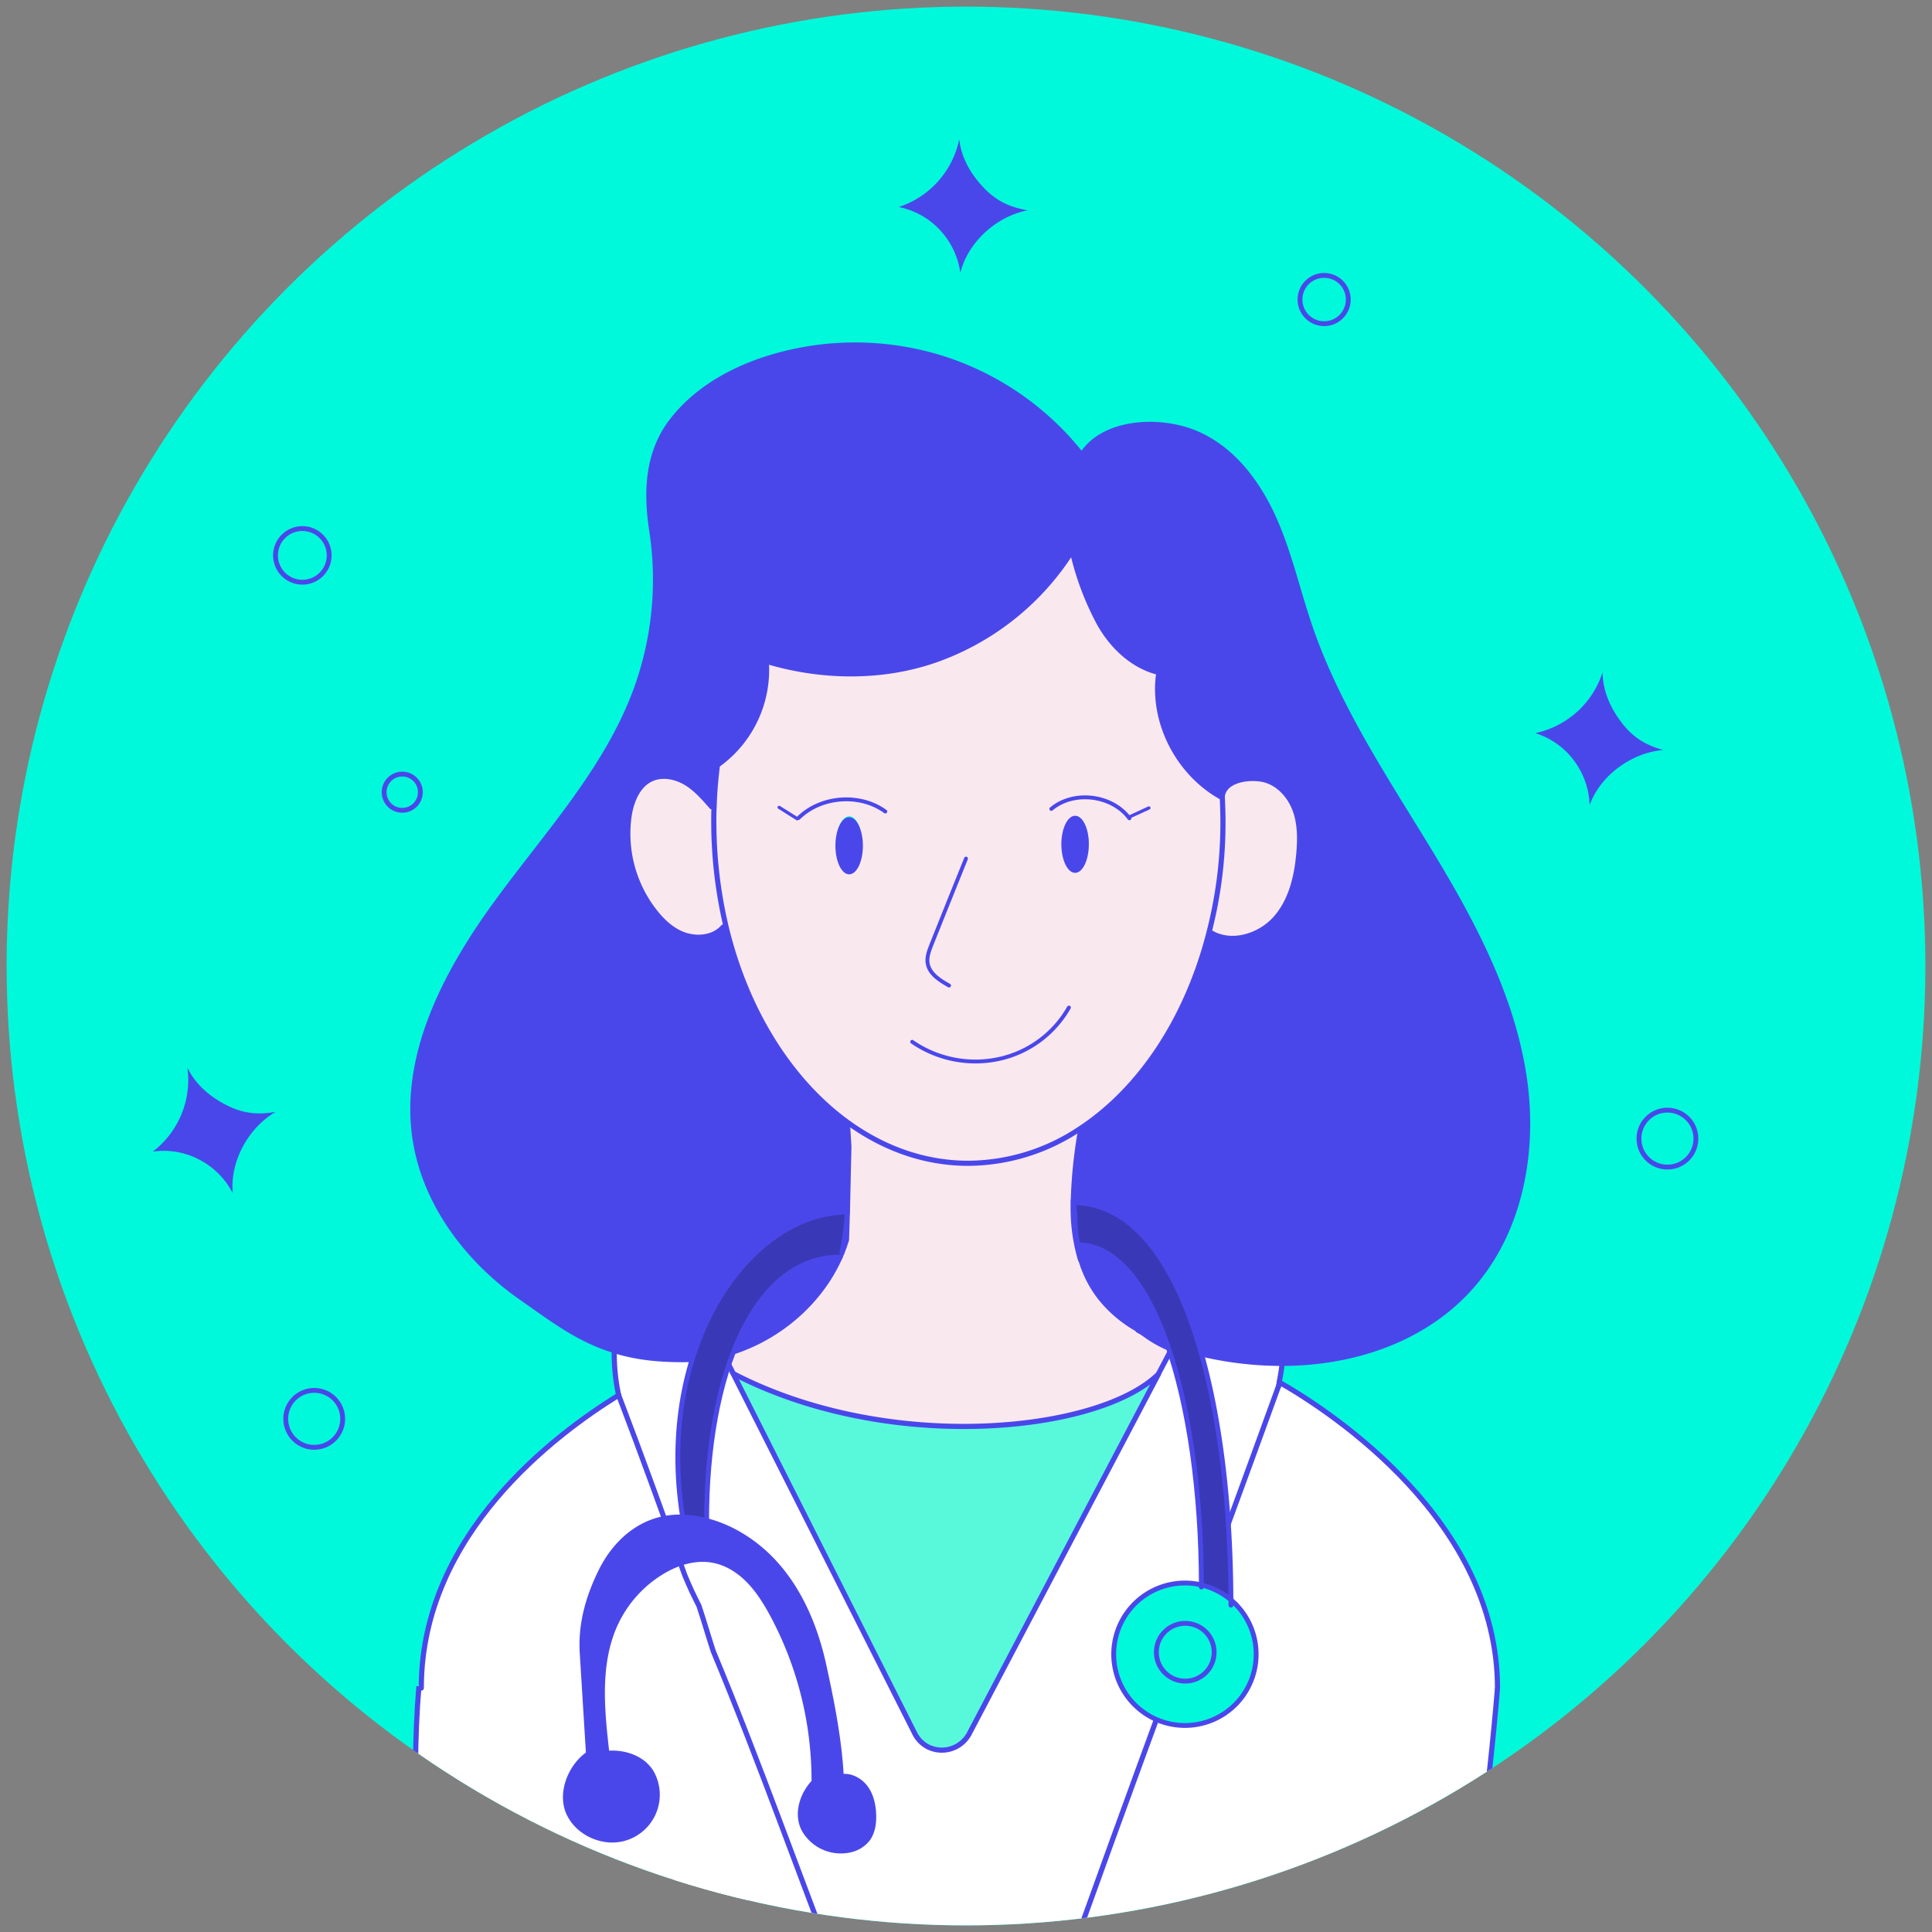<svg id="Layer_1" data-name="Layer 1" xmlns="http://www.w3.org/2000/svg" xmlns:xlink="http://www.w3.org/1999/xlink" viewBox="0 0 1200 1200"><rect x="0" y="0" width="1200" height="1200" fill="#808080" stroke="none"/><defs><style>.cls-1,.cls-14{fill:#00f9da;}.cls-2{clip-path:url(#clip-path);}.cls-3{fill:#fff;}.cls-10,.cls-11,.cls-13,.cls-4,.cls-8,.cls-9{fill:none;}.cls-10,.cls-11,.cls-13,.cls-14,.cls-4,.cls-8,.cls-9{stroke:#4a47ea;}.cls-11,.cls-4{stroke-miterlimit:10;}.cls-4,.cls-8{stroke-width:3.2px;}.cls-5{fill:#fae8ef;}.cls-6{fill:#4a47ea;}.cls-7{fill:#58f9da;}.cls-10,.cls-13,.cls-14,.cls-8,.cls-9{stroke-linecap:round;stroke-linejoin:round;}.cls-9{stroke-width:2.4px;}.cls-10{stroke-width:2px;}.cls-11,.cls-13,.cls-14{stroke-width:3px;}.cls-12{fill:#3939b7;}</style><clipPath id="clip-path"><circle class="cls-1" cx="600" cy="600" r="595.89"/></clipPath></defs><title>perfil-doctoras</title><circle class="cls-1" cx="600" cy="600" r="595.89"/><g class="cls-2"><path class="cls-3" d="M468.28,1256.05c-1-144-33.65-274.63-150.46-319.25C379,1033,417.73,1142.58,436.45,1256.05Z"/><path class="cls-4" d="M317.82,936.8c34.82,11.75,63,32.5,85.22,60.66a44.91,44.91,0,0,0,7.41,10.38c4.45,4.45,5.93,10.38,8.9,16.31l4.44,4.44c35.58,65.22,45.95,139.34,44.77,212.35"/><path class="cls-4" d="M317.61,936.8c60.23,91.79,97.29,197,116,303.53"/><path class="cls-3" d="M531.3,1256.05H649.75l145-394.95c.21-.84.21-1.68.42-2.52.84-4,1.47-8,1.89-11.77a215.88,215.88,0,0,1-55.72-7.36q-6-1.58-12-3.79l-1.27,2.53-8,14.92-.21.43L602.1,1077.26a18.9,18.9,0,0,1-8,7.78,19.14,19.14,0,0,1-25.65-8.2L455.54,853.11l-5.88-11.56a89.87,89.87,0,0,1-16.4,2.94c-21.66.84-37.85-1.26-51.73-5.46a121.36,121.36,0,0,0,2.73,27.54Z"/><path class="cls-5" d="M759.17,494.6c1.06-9.46,14.3-12.19,24-10.72S800.39,493.13,804,502s3.58,18.72,2.74,28.18c-1.27,14.51-4.84,29.65-14.72,40.58s-27.55,16.19-40.16,8.41l-.85-.21a281.21,281.21,0,0,0,8.63-68.76C759.6,505.12,759.38,499.86,759.17,494.6Z"/><path class="cls-3" d="M902.34,1256.05a2080.37,2080.37,0,0,0,27.78-207.59c0-103.46-102.4-171-135.41-189.88-.21.84-.21,1.68-.42,2.52L649.66,1256.05Z"/><path class="cls-3" d="M531.3,1256.05l-147-389.48c-39.11,24.18-121.95,85.79-122.58,180.83H260.2a1172.46,1172.46,0,0,0,7.86,208.65Z"/><path class="cls-6" d="M666.66,745.46c90.41-5.68,138.77,28.8,129.73,101.14a217.09,217.09,0,0,1-55.72-7.36q-6-1.57-12-3.79l4.62-8.62c0-21.24-24.39-29.23-54-29.23a73.55,73.55,0,0,1-6.73-10.93.77.77,0,0,1-.21-.63l-1.26-3.79h0A121,121,0,0,1,666.66,745.46Z"/><path class="cls-6" d="M679.48,797.6c29.65,0,54,8,54,29.23l-4.62,8.62A130.46,130.46,0,0,1,707.45,826h0A148.65,148.65,0,0,1,679.48,797.6Z"/><path class="cls-6" d="M679.48,797.6A160.8,160.8,0,0,0,707.24,826a79.15,79.15,0,0,1-23.34-19.35,69.3,69.3,0,0,1-11.15-20A53.15,53.15,0,0,0,679.48,797.6Z"/><path class="cls-5" d="M672.54,786a13.3,13.3,0,0,1-1.26-3.79A13.3,13.3,0,0,0,672.54,786Z"/><path class="cls-5" d="M660.14,523.62c0,9.25,3.57,16.61,8,16.61s8-7.57,8-16.61-3.58-16.61-8-16.61S660.14,514.37,660.14,523.62Zm-140.67,0c0,9.25,3.57,16.61,8,16.61s8-7.57,8-16.61-3.58-16.61-8-16.61S519.47,514.37,519.47,523.62Zm239.7-29c.21,5.26.43,10.31.43,15.56A271.4,271.4,0,0,1,751,578.92c-13.66,53.83-42.89,97.78-80.53,122.38a125.76,125.76,0,0,1-69,21.24c-26.91,0-52.15-9-74.43-25-35.75-25.65-63.51-69.38-76.12-122.16a284.41,284.41,0,0,1-7.57-65.19c0-2.94,0-6.09.21-9,.21-9,1.05-17.87,2.1-26.49h.42a72.54,72.54,0,0,0,29.86-64.13c34.69,10.51,73.59,10.93,107.66-1.69A165.35,165.35,0,0,0,666,342a169.74,169.74,0,0,0,17,45.42c8,14.08,20.81,26.28,36.79,30.06-4.62,30.07,11.57,62,38.27,77.17Z"/><path class="cls-5" d="M707.45,826a78.87,78.87,0,0,0,20.18,12l-8,14.92c-36.79,36.38-167.37,50.26-264.31,0l-5.88-11.56h0c35.32-9.25,65.39-36.8,76.11-71.28l.63-20.61L527,712c-.42-6.73-.42-6.73-.85-13.45l.64-1.06c22.07,16,47.52,25,74.43,25a125.76,125.76,0,0,0,69-21.24l.63,1.05a297,297,0,0,0-4.41,43.11A118.92,118.92,0,0,0,670.86,782h0a11.53,11.53,0,0,0,1.26,3.79c0,.21.21.42.21.63a71.55,71.55,0,0,0,11.15,20,79.12,79.12,0,0,0,24,19.56Z"/><path class="cls-7" d="M455.33,852.9c97.15,50.47,227.73,36.59,264.31,0l-.21.42L601.68,1077.05a19.29,19.29,0,0,1-25.86,7.78,18.9,18.9,0,0,1-7.78-8Z"/><path class="cls-6" d="M525.56,770.06c-10.51,34.48-40.79,62-76.11,71.28,43.1-16,52.56-38.27,52.56-38.27-29.85,0-57.19,8-57.19,29.23l4.63,9.25a103.07,103.07,0,0,1-16.4,2.94c-21.66.84-37.85-1-51.73-5.46C382.16,774.47,441,740.2,526,749.66Z"/><path class="cls-6" d="M742.35,268.77c22.92,9.47,38.9,30.28,49,52.57s15.14,46.26,23.13,69.18c16.4,47.31,44.36,90,70.65,132.89s51.3,87.89,60.55,137.1c9.47,49.2.85,104.08-33.64,141.09-29,31.12-72.12,45.21-115.65,45.21,8.83-72.34-39.32-106.82-129.73-101.14a297,297,0,0,1,4.41-43.11l-.63-1C708.08,676.91,737.31,633,751,579.13l.85.21c12.61,7.78,30.27,2.53,40.16-8.41s13.45-26.07,14.72-40.58c.84-9.46.84-19.34-2.74-28.18s-11.35-16.61-20.81-18.08-22.92,1.26-24,10.72h-1.26c-26.7-15.35-42.89-47.31-38.27-77.16-16-3.79-28.8-16-36.79-30.07a174.3,174.3,0,0,1-17-45.42A165.35,165.35,0,0,1,583.39,409c-34.06,12.62-73,12.41-107.66,1.69a72.54,72.54,0,0,1-29.86,64.13h-.42c-1.05,8.62-1.89,17.45-2.1,26.49h-1.47c-4.84-5.46-9.68-11.14-16-14.93s-14.51-5.46-21.24-2.52C396,487.66,392,497.55,390.57,506.8a78.44,78.44,0,0,0,16.82,60.77c5.05,6.1,11.36,11.77,19.35,13.88s17,.63,22.29-5.47l1.89-.42c12.62,52.78,40.16,96.51,76.12,122.16l-.63,1.06.84,13.45-.84,37.43c-85.16-9.46-144,24.81-144.67,89.37-22.08-6.73-37.85-18.93-58.25-33.23C290.27,782.46,264.2,747.56,258.1,708c-8-51.73,18.5-102.82,49.41-145.51s68.13-82.42,86.85-131.42a200.37,200.37,0,0,0,10.93-101.35c-3.78-24.39-2.73-48.78,12.62-68.55s38.27-32.38,62.45-39.53a181.34,181.34,0,0,1,105.76,1.05,179,179,0,0,1,86.21,59.93C685.37,261.83,719.43,259.31,742.35,268.77Z"/><path class="cls-6" d="M502,803.07s-9.46,22.29-52.56,38.27h0l-4.63-9C444.82,811.06,472.37,803.07,502,803.07Z"/><path class="cls-5" d="M450.92,575.35l-1.89.42c-5.26,6.1-14.51,7.78-22.29,5.47s-14.09-7.78-19.35-13.88a78.41,78.41,0,0,1-16.82-60.77c1.47-9.25,5.47-19.14,14.09-22.92,6.73-2.94,14.93-1.26,21.24,2.52s11.14,9.47,16,14.93h1.47c0,2.95-.21,5.89-.21,9A295.3,295.3,0,0,0,450.92,575.35Z"/><path class="cls-4" d="M449.45,841.34a103.07,103.07,0,0,1-16.4,2.94"/><path class="cls-4" d="M526.41,698.57l.84,13.45-.84,37.43-.64,20.61c-10.51,34.48-40.79,62-76.11,71.28"/><path class="cls-8" d="M759.17,494.6c.21,5.26.43,10.31.43,15.56A271.4,271.4,0,0,1,751,578.92c-13.66,53.83-42.89,97.78-80.53,122.38a125.76,125.76,0,0,1-69,21.24c-26.91,0-52.15-9-74.43-25-35.75-25.65-63.51-69.38-76.12-122.16a284.41,284.41,0,0,1-7.57-65.19c0-2.94,0-6.09.21-9,.21-9,1.05-17.87,2.1-26.49"/><path class="cls-8" d="M442.09,501.12c-4.84-5.46-9.68-11.14-16-14.93s-14.51-5.46-21.24-2.52c-8.62,3.78-12.62,13.67-14.09,22.92a78.44,78.44,0,0,0,16.82,60.77c5,6.1,11.36,11.77,19.35,13.88s17,.63,22.29-5.47"/><path class="cls-8" d="M759.17,494.6c1.06-9.46,14.3-12.19,24-10.72S800.39,493.13,804,502s3.58,18.72,2.74,28.18c-1.27,14.51-4.84,29.65-14.72,40.58s-27.55,16.19-40.16,8.41"/><path class="cls-8" d="M446.08,474.84a72.54,72.54,0,0,0,29.86-64.13c34.7,10.51,73.6,10.93,107.66-1.69A165.35,165.35,0,0,0,666,342.16a177.16,177.16,0,0,0,17,45.42c8,14.08,20.81,26.28,36.79,30.07-4.62,30.06,11.57,62,38.27,77.16"/><path class="cls-8" d="M671.07,782.25a113.28,113.28,0,0,1-4.41-36.58,297,297,0,0,1,4.41-43.11"/><path class="cls-8" d="M672.54,786l-1.26-3.79"/><path class="cls-8" d="M707.24,826a79.15,79.15,0,0,1-23.34-19.35,69.3,69.3,0,0,1-11.15-20"/><path class="cls-8" d="M433.26,844.28c-21.66.84-37.85-1-51.73-5.46-22.08-6.73-37.85-18.93-58.25-33.23-33.22-23.34-59.29-58.24-65.39-97.77-8-51.73,18.5-102.82,49.41-145.51s68.13-82.42,86.85-131.42a199.73,199.73,0,0,0,10.72-101.14c-3.79-24.39-2.73-48.78,12.62-68.55s38.26-32.38,62.45-39.53a181.34,181.34,0,0,1,105.76,1.05,179,179,0,0,1,86.21,59.93c12.83-20.82,47.1-23.13,70-13.88s38.9,30.28,49,52.57,15.14,46.26,23.13,69.18c16.4,47.31,44.36,90,70.65,132.89s51.3,87.89,60.55,137.1c9.47,49.2.85,104.08-33.64,141.09-29,31.12-72.12,45.21-115.65,45.21a217.09,217.09,0,0,1-55.72-7.36q-6-1.58-12-3.79a130.46,130.46,0,0,1-21.45-9.46"/><path class="cls-4" d="M719.64,853.32,601.89,1077.05a19.29,19.29,0,0,1-25.86,7.78,18.9,18.9,0,0,1-7.78-8L455.33,853.11c97.15,50.47,227.73,36.59,264.31.21"/><path class="cls-8" d="M384.26,866.57c-39.11,24.18-121.95,85.79-122.58,180.83v1.06"/><path class="cls-8" d="M930.12,1048.46c0-103.46-102.4-171-135.41-189.88"/><path class="cls-8" d="M727.63,838a75.46,75.46,0,0,1-20.18-12h0a147.56,147.56,0,0,1-27.76-28.39A73.55,73.55,0,0,1,673,786.67a.77.77,0,0,1-.21-.63,13.3,13.3,0,0,1-1.26-3.79h0"/><path class="cls-8" d="M502,803.07s-9.46,22.29-52.56,38.27h0"/><path class="cls-4" d="M930.12,1048.46c-5.31,64.62-14.2,128.36-25,192.2"/><path class="cls-4" d="M260.2,1047.4c-5.39,64.2.54,129.42,6.55,193.3"/><line class="cls-8" x1="449.45" y1="841.34" x2="455.33" y2="852.9"/><line class="cls-8" x1="444.82" y1="832.3" x2="449.45" y2="841.34"/><path class="cls-8" d="M384.26,866.57c14.33,37.51,27.67,74.57,41,111.62,3,7.42,5.92,13.35,8.89,19.27,3,8.9,5.93,19.27,8.89,28.17,29.65,71.15,54.85,143.78,83,215.06"/><polyline class="cls-8" points="727.63 837.98 719.64 853.12 719.64 853.33"/><polyline class="cls-8" points="733.52 826.83 728.9 835.45 727.63 837.98"/><path class="cls-8" d="M794.08,861.1c-45.66,126-93.1,252-138.24,379.61"/><path class="cls-8" d="M444.82,832.3c0-21.24,27.34-29.23,57.19-29.23"/><path class="cls-8" d="M384.26,866.57A121.36,121.36,0,0,1,381.53,839c.84-64.56,59.72-98.83,144.67-89.37"/><path class="cls-8" d="M733.52,826.83c0-21.24-24.39-29.23-54-29.23h-.21"/><path class="cls-8" d="M794.08,861.1a10.54,10.54,0,0,0,.42-2.52c.84-4,1.47-8,1.89-11.77,8.83-72.34-39.32-106.82-129.73-101.14"/><path class="cls-9" d="M600,533.29c-7.15,17.67-14.3,35.54-21.45,53.41-1.47,3.79-3.15,8-2.31,12,1.26,6.31,7.57,10.3,13.25,13.45"/><path class="cls-9" d="M663.92,625.81a66.09,66.09,0,0,1-43.73,32,69.2,69.2,0,0,1-53.62-10.72"/></g><path class="cls-6" d="M667.76,506.68c4.71,0,8.53,7.86,8.53,17.73s-3.82,17.74-8.53,17.74-8.54-8.08-8.54-17.74S663,506.68,667.76,506.68Z"/><path class="cls-6" d="M518.89,525.33c0-9.87,3.82-17.73,8.53-17.73s8.54,7.86,8.54,17.73-3.82,17.74-8.54,17.74S518.89,535,518.89,525.33Z"/><path class="cls-9" d="M496,508.05c13.92-13.7,38.17-15.49,53.89-4"/><path class="cls-9" d="M653,502.43c13.92-11.67,37.72-8.75,48.5,5.84"/><path class="cls-10" d="M495.2,508.56l-11.26-7.09"/><path class="cls-10" d="M700.91,507.67l12.71-5.84"/><path class="cls-6" d="M638.28,130.61c-19.41,3.85-36.91,19.59-41.79,38.77a48.79,48.79,0,0,0-12.78-26.62,47.64,47.64,0,0,0-25.48-14.18,56.16,56.16,0,0,0,37.56-42c1.32,11.42,7.14,21.5,15.05,29.84S627,128.7,638.28,130.61Z"/><path class="cls-6" d="M171.12,690.63c-17,10.07-28.32,30.72-26.56,50.44a48.77,48.77,0,0,0-20.89-20.87,47.58,47.58,0,0,0-28.74-4.92,56.15,56.15,0,0,0,21.49-52.08c5,10.32,13.87,17.91,24.1,23.14S159.79,692.58,171.12,690.63Z"/><path class="cls-6" d="M1033,465.83c-19.71,1.78-38.77,15.58-45.65,34.14a48.83,48.83,0,0,0-9.9-27.82,47.56,47.56,0,0,0-23.84-16.79,56.16,56.16,0,0,0,41.78-37.8c.11,11.49,4.84,22.14,11.82,31.26S1021.92,462.73,1033,465.83Z"/><circle class="cls-11" cx="187.79" cy="344.96" r="16.67"/><circle class="cls-11" cx="249.84" cy="492.05" r="11.26"/><circle class="cls-11" cx="822.44" cy="186.05" r="15"/><circle class="cls-11" cx="1035.67" cy="707.21" r="17.69"/><circle class="cls-11" cx="195.16" cy="881.27" r="17.69"/><path class="cls-6" d="M542.72,1126.9c.22,5.5-.58,11.36-4,15.69a19.27,19.27,0,0,1-10.46,6.39,26.37,26.37,0,0,1-28.52-12c-5.56-9.57-1.86-22.28,5.84-30.24a218.13,218.13,0,0,0-25.91-104c-4.07-7.53-8.63-14.9-14.62-21s-13.53-11-21.95-12.57c-11.15-2.15-22.76,1.54-32.44,7.5a73.94,73.94,0,0,0-27.76,30.77c-12,24.89-9,54-5.87,81.47,11.22-1,23.44,3.26,28.42,13.37A28.22,28.22,0,0,1,389,1141.52c-13.2,4.48-29.23-2.12-35.47-14.59s.4-29.75,11.9-37.63q-1.93-31.24-3.86-62.45c-1.12-17.92,3.57-34.58,11.47-50.71,10.06-20.5,28.09-34.72,50.92-33.86a71.2,71.2,0,0,1,14.91,2.2c17.09,4.4,32.65,14.89,44.24,28.38,14.9,17.33,23.72,39.2,28.61,61.5s9.64,46.22,10.81,69c5.76-1,11.69,2.22,15.16,6.95S542.5,1121.05,542.72,1126.9Z"/><path class="cls-12" d="M523,778.1l-1.08,2.7c-53.6,0-83,72.75-83,163.68a71.2,71.2,0,0,0-14.91-2.2C406.89,835.59,465.76,753,526.15,752.86,525.7,767,522.51,778.1,523,778.1Z"/><path class="cls-13" d="M365.46,1089.3q-1.93-31.24-3.86-62.45c-1.12-17.92,3.57-34.58,11.47-50.71,10.06-20.5,28.09-34.72,50.92-33.86a71.2,71.2,0,0,1,14.91,2.2c17.09,4.4,32.65,14.89,44.24,28.38,14.9,17.33,23.72,39.2,28.61,61.5s9.64,46.22,10.81,69"/><path class="cls-13" d="M365.46,1089.3c-11.5,7.88-18.14,25.15-11.9,37.63S375.83,1146,389,1141.52a28.22,28.22,0,0,0,16.43-39.19c-5-10.11-17.2-14.38-28.42-13.37-3.17-27.44-6.09-56.58,5.87-81.47a73.94,73.94,0,0,1,27.76-30.77c9.68-6,21.29-9.65,32.44-7.5,8.42,1.61,16,6.45,21.95,12.57s10.55,13.49,14.62,21a218.13,218.13,0,0,1,25.91,104c-7.7,8-11.4,20.67-5.84,30.24a26.37,26.37,0,0,0,28.52,12,19.27,19.27,0,0,0,10.46-6.39c3.41-4.33,4.21-10.19,4-15.69-.22-5.85-1.54-11.84-5-16.55s-9.4-7.92-15.16-6.95"/><path class="cls-13" d="M424,942.28C406.89,835.59,465.76,753,526.15,752.86h.14"/><path class="cls-13" d="M438.9,944.48c0-90.93,29.41-163.68,83-163.68"/><path class="cls-13" d="M526.19,749.45c0,1.16,0,2.28,0,3.41C525.7,767,522.51,778.1,523,778.1"/><path class="cls-1" d="M746.19,984.44a43.66,43.66,0,0,1,18.35,9.25A44.24,44.24,0,1,1,736,983.24,43.33,43.33,0,0,1,746.19,984.44Z"/><path class="cls-12" d="M764.54,993.69a43.66,43.66,0,0,0-18.35-9.25c-.22-116.6-30.74-211.17-76.26-211.17-3.16-8.09-1.32-17.58-3.32-26.26C731.46,747,764,860.39,764.54,993.69Z"/><path class="cls-13" d="M764.56,997c0-1.11,0-2.22,0-3.32C764,860.39,731.46,747,666.61,747c2,8.68.16,18.17,3.32,26.26a19.78,19.78,0,0,0,1.26,2.68"/><path class="cls-13" d="M746.19,985.74v-1.3c-.22-116.6-30.74-211.17-76.26-211.17"/><path class="cls-13" d="M764.54,993.69A44.24,44.24,0,1,1,736,983.24a44.36,44.36,0,0,1,28.54,10.45Z"/><circle class="cls-14" cx="736.18" cy="1026.23" r="17.95"/></svg>